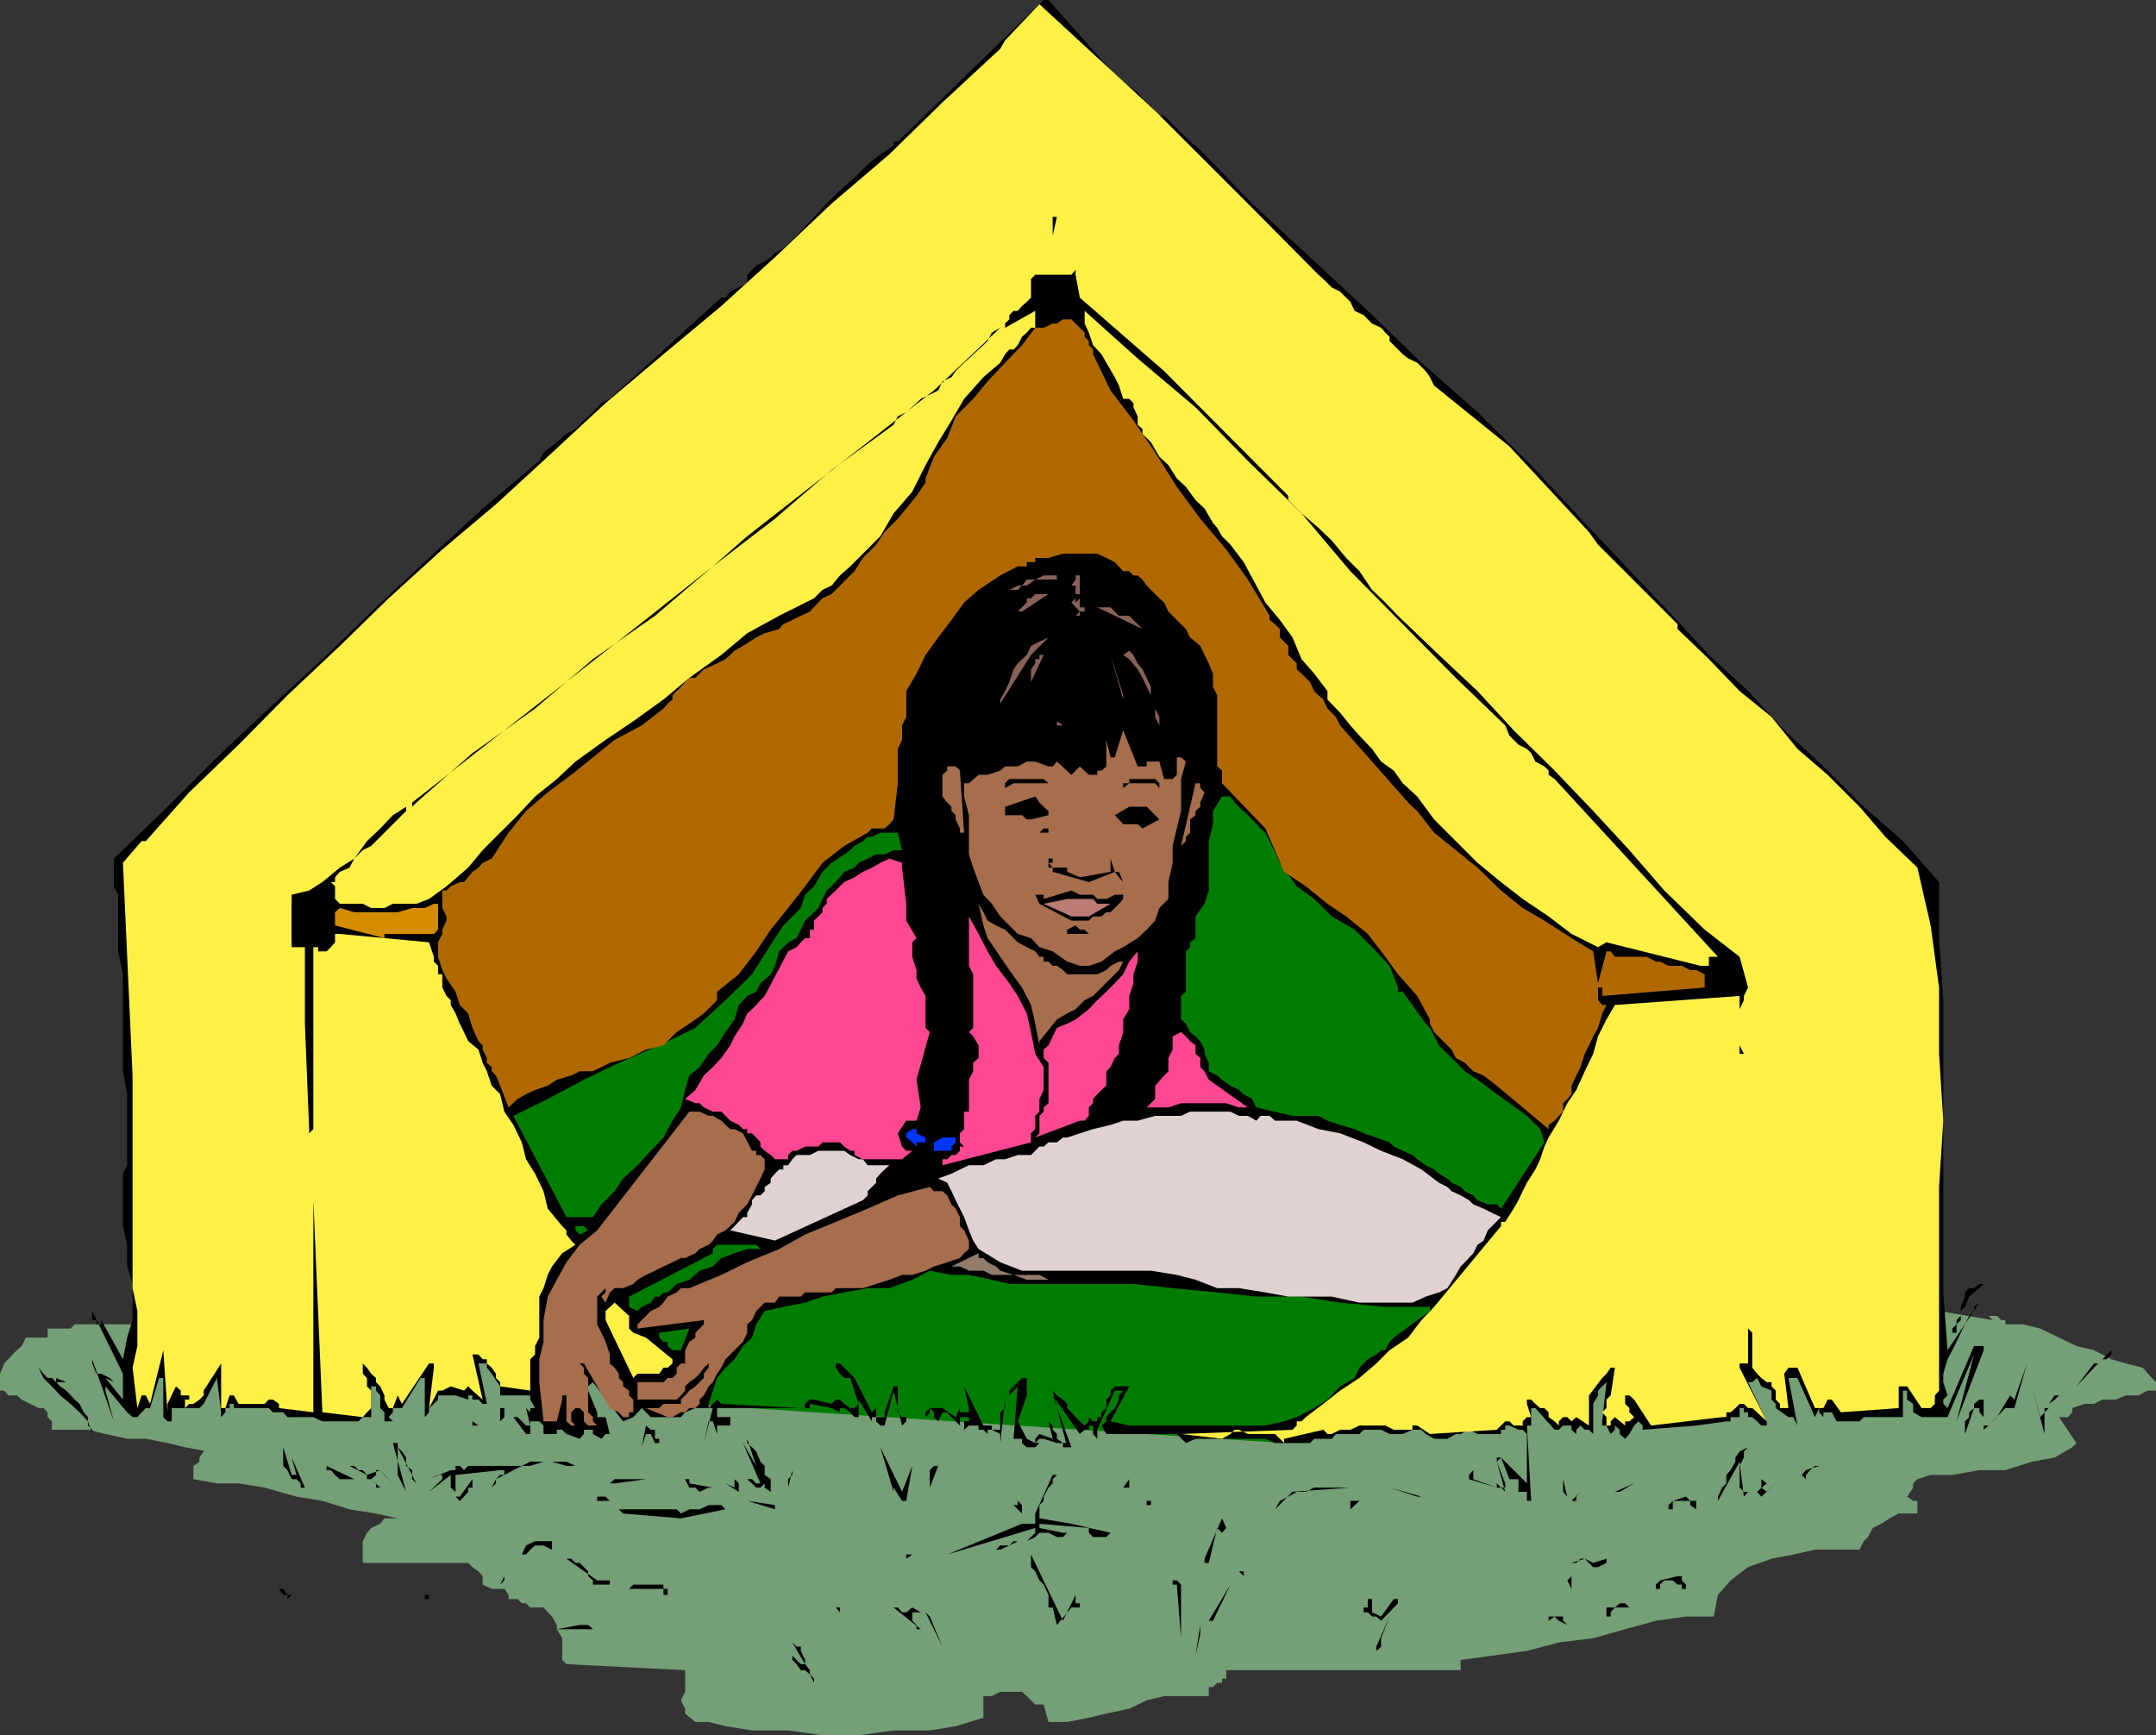 <svg xmlns="http://www.w3.org/2000/svg" width="357.801" height="288"><rect width="100%" height="100%" fill="#333333" stroke="none"/><path fill="#749f77" d="m321.8 217.598 8.9 1.5-.7-.7h1.402l.7.7h.699v.699h2.898l2.903.703 3.097 1.5 2.903 1.398 2.898.7 2.902 1.5 2.399.699 2.8.703 1.5 1.7.7.698v1.399h-1.399l-1.5.8h-2.101l-1.7.7h-2.199L347.5 233H346l-2.098.7v.698l-.703.801h-1.5l2.903 4.301-.7.7-2.902 1.698-3.8.7-4.4 1.402h-4.3l-4.5.797h-3.598l-2.203.703-.699.7v.698l-1 1.5 1 .7h.7v2.101h-3.098l-1.5.801-1.403.898-1.398.7-.801 1.5-.7.699-.698 1.402h-7.403l-3.597.801-3.602.7-3.898 1.398-2.903 2.199-2.097 2.402-.7 3.598h-4.601l-5 .703-5.102 1.398-5.297 1.5-5.703.7-5.297 1.402-5.8.797-5.2.703v1.7H203.5v1.398h-.7v.699h-.8l-.7.703h-.698v1.5h-7.403l-2.898.7-2.899 1.398-3.8.8-2.903.7-3.597.699H174l-.8-2.899h-1.4l-1.398-1.398-.8-.703H166l-1.398.703h-1.403v3.598l-4.597 1.402-4.301.7h-6l-5.801.8h-6l-5.7-.8h-6l-4.398-.7-2.8-.703h-2.2l-1.703-1.399v-.8l-.699-1.399.7-1.402v-3.598l-19.7-1-.7-.699v-3.602l-.898-1.5v-.699l-.8-1.402-.7-.7-.703-.8H88l-.7-.7h-.698l-.7-.699h-1.5v-.699l-.703-1h-2.097l-1.5-.699v-1.402l-.7-.801-1-.7-.703-.699H60.2v-3.601l.703-1.399.7-.8 1.5-.7.699-.898H66l-3.598-.8-4.402-.7-4.5-1.402-4.3-.7-5.298-1.5-4.3-.699H36l-3.898-.699v-2.203l1-.7v-.699l.699-1 .699-.699h.7l-.7.7-3.8-.7-2.9-.699-3.6-.703h-3.098L17.5 238l-2.898-.703h-6v-1.399l-.7-.699v-.8l-.703-.7h-.797L5 233l-1.398-.703-.801-.7H1.402l-.703-.8H0V228l.7-1.703 1.402-1.5.699-.7.8-.699.7-1.398h3.601v-1.5H11.7l.703-.703h8.7l300.699-2.2"/><path fill="#007d00" d="m241.602 215.2-28.5 24.3-99.403-6.5-22.797-30.203 150.7 12.402"/><path d="m135.102 278.598-.7-.7v-.699l-.8-1v-.699l-.7-1.5v-.703h-.703l-.699-.7 2.102 3.602h-.7l-.703-.699-.699-.703-.7-.797.7.797v.703l.7.7.702 1h.7l.8.698.7 1.399v-.7m63.3-3.8.797-3.598v-1.5zm30-.797.797-.703v-1.399l1.403-3.601-2.2 5V274m-72-.703-2.101-5-.7-.7h-.8l-1.399-.8-1 .8h-.703l-.699-.8h-.7l4.5 3.601h-.698v-.699l-.7-.699v-1.402h2.2l2.8 5.699m3.598-.699-2.098-7.899 2.098 7.899m1.5 0-1.5-6.5 1.5 6.5m34.5-.7V263l-.7-.703h-.698V263l-2.2 8.2 2.2-8.2h.699l.699 8.898m-103.598-1.5h6l-.8-.699h-1.403l-3.797.7v.8-.8m54.398-.699-1.398-2.903 1.399 2.902m28.601.001 2.399-2.903h1.398v-.7h-.699V264.7l-2.098 4.3-5.3-11v2.098l.699.699.699 1.5.7.703.8 1.7v2.097h.7l.702 2.902M201.3 269l2.9-6-3.598 6zm58.802.7-.7-.7v-.703H257V269l1-.703.7.703 1.402.7M229.2 269l2.8-2.902v-.7h-.7l-2.1 2.899-1.5-.7V264.7v.7h-.7v1.398h-.7v.8h.7l.7.7h.702l.797.703m38.101-.704v-.7l.7-.8h2.402l-.703-.7h-.898l-.801.7h-1.398v1.5h.699m-127.899-.699v-.801h-.703zm-91-2.898H47.7l-.699-1h-.7l.7 1h.7v.698l.702-.699m22.097.699h.7v-.699h-.7v.7m11.102-.001-3.2-1.699 3.2 1.7m29.198-.699v-1h-.698v-.7h-5l-.7.7h5.7v1h.699m168.999-1v-.7l-.698-.703v-.7h-.7l-2.902.7-.7.703v.7h.7v-.7l.7-.703h1.402l.8.703h.7v.7h.699m-19.001 0v-4.302l2.2-.699.7.7.702.699h.797l1.403-.7v-.699l-2.2.7-1.402-.7h-.7l-.698.7h-.801v2.199l-.7.699.7 1.402M83.7 262.297v-.7L83 263Zm14.702.703h2.797v-.703h-2.097L94 258.699h.8l.7.7h.7l.702.699.7.699v.8l.8.7V263m108-1.402v-.801h-.8zm-5.8-2.2 1.398-5.8.8.8v1.399-1.399l.7-.8-.7-1.598-2.898 6.7v.698h.7m-114 0V258h.699l.699-.8.8-.7h1.4l1.402.7v-1.403H88.8l-1.5.703-.7 1.5v1.398h-.699.7m63.801-.698 1-.7h7.2-1.403l14.602-4.402v.8l-1.399 1.399H168.2l-.699.703H166l-.7.7h.7l1.5-.7 1.402-.703h1.5l1.399-.7.699-.699h1.5l1.402.7h1l.7-.7h-.7l-3.902-.8v-.7l8.2.7v.8l.702.7h2.2l.699-.7-6.5-1.5L172.5 252v-2.203l.7-.7v-.699l.8-1.5.7-.699v-.699l.702-.703h-.703l-2.898 6.402v1.7h-2.2v-3.102l-.699-.7v.7h-.703v-.7.7l1.403 1.402v1.7L157.199 258h-6.797v.7M196 255.797l-5-1.399 5 1.399M113 252l7.402-1.5-.703-.703h-2.097l-1.5.703h-1.7l-1.402.7-.7-.7h-9.6l.702.7 9.598.8m98.602-1.5.8-1.402 1.399-.7 1.398-.8h1.5l1.403-.7h6l-9.602.7-2.898 2.902m12.5 0 1.5-1.402h-1.5zm53.5 0v-1.402h2.898v.699l1 .703v-1.402h-1l-.7-.7-2.198.7-.7.699v.703h.7m-149 0v-.703l-4.602-.7Zm61.698-.703h.7v-.7h-.7v.7m94.802-.699 3.597-6.5.703 5.8.7-.8 1.5-2.098h.699l.898.7-1.597 1.398.699.8 3.101-2.898-2.203 2.098-.898-.7V245.5h-.7l-1.5 2.098h-.699l-.703-.7v-3.601l.703-1.399v-1l.7-.699-1.403.7-.699 1v.699l-.8 1.402-.7.797v1.402l-.7.7-.698 1.5v.699m-208.802 0 .7-.7.7-.8v-.7h.702v.7-2.098l-2.101 2.898h-.7v-3.601L83 244h.7v.797H83l-.7.703v.7l-.698.698.699-1.398 1.398-.703 1.5-.797 1.403-.703H88l2.2-.7h1.402l2.398.7h1.5l-1.5-.7h-6l-1.398.7h-8.903L77 244l-.7-.703h-.698V244H74.8l-3.602 1.5 1.5-.703h.703v.703l-2.203 2.098 3.602-2.801v2.101l.8.7v.8l.7.7h-.7.7"/><path d="m254.102 249.098-.7-12.5h.7v-2.899h.699l3.199 3.598h.7l.702-.7h1.399v.7l.8.703v.797-1.5l.7-.7.699.7h.7l.702.703v-5l.797-1.402v-.801l1.403-1.399-.7 6.5v.7h.7L267.3 238l.699-.703v-.7l.8.7V238l.9.797.702-.797.797-1.402.703-.7.7.7v.699l8.898-.7 5-.699h.7v-.699h1.5v-1.5h.702v.7h.7v.8h.699l.8.7.7.699h.898v-.7l-3.097-6.5h.699l.8-.699.7 1.399 1.699.699v1.5l.7.703v.7l2.1 1.5h.802l.699 1.398-1.5-7.899h1.5l2.898 6.5.703-1.5v.7l.7.8v-.8H304l.8 1.5h3.802l.699-.7h6.5v-4.402h.699v1.5l1 .703v1.398l1.402.801h4.297l4.403-10.402-2.903 11.101 4.5-11.8v-.7h-1.597l-4.403 10.301-.699-.699v-.703l.7-.7-.7-2.199V228l.7-2.402.8-1.5.7-1.399.702-1.5.7-1.402.699-1.399.8-.8v-.7l.899-.699-5.3 7.899-.7-9.598V166l-.7-10.3v-9.302l-6-6.8-6.5-5.7-6.698-6.699-6.5-6-6-6.5-6.5-6-6-6.5-5.7-6L263 86.797l-8.898-9.598-8.903-8.8-9.297-8.2L227 51.598l-9.598-8.899-9.601-8.902-8.602-8.899-.797-.699-.902-.699-.7-.703L196 22l-.7-.703-1.398-1.399-.703-.699h-.797l-.703-.8L190.301 17l-.7-.703-.8-1-3.102-2.098L174 0h-.8L149 23.5h-.7v.7l-2.198 1.398L144 27.297l-2.2 2.203-2.398 2.098-2.203 2.199L135.102 36l-2.2 2.398-2.101 2.102-.801.7-1.398.8-.7.7-1 .698-1.402.7-1.5 1.5V47l-2.8 1.398-.798 1h-.703L101.2 66.2l-1.398.7-1.399 1.5-1.5 1.398-1.402 1.402L94 72l-1.598 1.398-2.203 1.7L89.5 76.5l-9.398 7.898-8.903 8.2-8.797 8.199-8.902 8.601-8.898 8.2L36 125.699l-8.2 8.2-8.898 8.601v4.598l.7 1.402v9.398l.8 3.801v16.098l.7 3.8v11.801l-.7 1.399v8.703l.7 3.098v3.601l.898 2.899v6L21.102 222l-.7 3.598-3.601-6.5v.699H16v-.7h-.7v-1.5L20.403 228v4.297l-2.902-3.598 1.402.7-.703-.7-1.398-.699H16l-.7-1.703v-.7l3.602 10.301-1.402-5.101v-.7l3.602 4.301.898.801h.8l.7-.8.7-.7h.702l1.5-5h.7v6.5l.699.7h.699v-2.2h4.602L33.8 233l2.2-4.3.7 5.698v.801l.702-.8v-.7h.7V233h.699v.7h5.8l.7.698H47l.7.801H52l1.5.7h6l.7-.7h1.402v-5.101h.8v.699l.7.8v2.102l.699.7v1.5h1.398l-.699-.7.7-.8v-.7h1.5l3.1-5h.7v6.5l.7-.8v-.7L72 233l.7-.703H72h.7v-.7h2.902l2.097.7v-.7h.703v.7h1l.7.703h.699l-1.399-6.703h1.399V227l.8 1L83 230.098v1.5h5v.699l.8 1.402H88v.7l-.7-.7.7 2.899h-.7l-1.398-1.399H85.2L87.301 238H88v-2.102h1.5l.7.7V238h2.202v-.703h.899L94 238l2.2.797.702-.797v-.703h1.5V238l1.399.797.699-.797h.7l-.7-2.8h-1.398v-.802l-1.5-3.601v-.7l.8-.699 5 6.5 1.7-.699 1.398-1.5 1.5 1.5h5l.7-.8 1.702-.7h2.899l-1.5 5.801.8-3.602h.7L119 238v-1.402h2.2v-1.399H119v.7-2.2h15.402V233l3.598.7 1.402.698v-.699h.7l1 .7.699.8h.699v-2.902l2.2 3.601v-.699h.702v.7l.7.699h.699l1.5-5.801 1.398 5.8.703-.699v-.699h-.703l-.699-.8v-4.301h-.7l-1.5 4.3v.801h-1.398v-1.5l-.703.7-2.898-5.7-1.7-1.699-.699-.703h-.703V227l.703 1 .7.7h1l1.398 4.3-.7.7h-.698l-1-.7-.7-.703h-.703L138 233l-2.898-.703h-.7l-.8.703v.7h-.7L119.7 233l-.699-.703-1.398 1.402V233l.699-2.203.699-2.098 1.402-1.699 1.5-1.402 1.399-2.2 1.5-1.398.699-2.203 1.402-2.2 3.098-.699 3.602-.699 2.898-1 3.602-.699 3.898-.703h3.602l3.8-1.399 2.899-1.5 3.601.7h2.899l3.8.8 2.899.7h20.602l6.5.699 7.398.703 6.5.7h7.5l6.402 1 7.5.698h7.399v.7l-6 4.402-.7.7-.699 1.398h-.703l-.797.699-1.402.8-.7.7-.698.703-.801 1.7-2.399 1.398-2.101 2.199-2.2 1.402-2.902 1.5-2.097.7-3.102.699h-22.598l-3.101-.7 3.101-5.8H185l-.7.699v.8l-.698.7v1.402l-.801.7v.8h-.7v.7h-.699l-.703-.7v.7l-.699.699-.8-.7-.7-.699-.7-.8-.698-.7V233l-.7-.703-1-.7-.703-.8 2.403 9.402v-.699h-.7l-1-.703V238l-.703-.703v-.7l-.699-.699.7 2.899-2.2-.797-.7.797v.703l-1.398-.703-1.5-2.899 1.5-4.3v-2.899h-.8l-.7.7-.703.699-.699.699v.8l-.7.7v1.402l-.8.7v2.898h-1.398v-.7h-1.403l-3.199-6.5.8 3.602v.7h-1.5v-.7l-.698 1.5-2.2-1.5h-2.101l-.7.7v2.199-1.399l.7-.8v-.7l.699.7v.8l.7.7.702-1.5h.797l.703.8 1.399 1.399v-1.399h1.5v.7H160v1.398l.8-.7h1.602v.7h.797l.703.703v-.703h.7L166 238v1.5l.8-7.203 2.102-2.2-.703 8.7h1.403v.703l.8.7h1.399l.699-.7h-.7l.7-.703h.7l2.202.703h1v.7h1.399l-3.102-8.602 4.5 6.402.801-.703h.7v-.7h.702V238l.7.797v-1.5l2.898-6.5h1.402l-.703.8v.7l-.699 1.402-.7.7-.698.8v.7l-.801.699.8 1.402h11.7l1.5 1.5 1.601-.703H210l1.602.703h5.8l.7-.703H221l.7-.797h3.902l.699-.703h2.898l1.403.703h2.199l1.601-.703h1.5l.7.703 1.398.797h2.2l1.402-.797h.8l1.399-.703 1.398.703h3.903v-.703h.699v-.7h.699l1.5.7h.7l.702.703v8.2l-4.3-4.302h-.7v.7l1.399 3.601v.7h-1.399v-.7l1.399 1.399-1.399-5 .7-.7 1.398 3.602h1.5v2.098h1.402v1.5h.7m2.898 0 1-3.598-1 3.598m-155.8 0-.7-.7h-1.398v.7h2.097"/><path d="m150.402 249.098 1-5.801-1.703 4.3-3.597-7.398 2.199 7.399v1.5-2.2l1.398 2.2h.703m37.7 0h-.7v-.7.7h.7m72.698 0h.802v-.7l.699-.8-1.5 1.5m-.699-.7-.7-2.898v2.098zm-24.902 0h.702l-5.3-1.5zm-167.798-.8L66 244.797v-4.598l.7.7.702 1v1.398l1 .703v1.5l.7.7-3.102-6v-.7h-.8l2.202 8.098m201.398 0 2.4-1.399-3.2 1.399Zm-151.198-.7h.699l-3.899-.699v-.699h-.703l.703 1.398h1l.7.7 1.5-.7m5 0v-.699l-.7-.699v1.398l-1.5-.699 2.2 1.399v-.7m5.3 0V245.5l-1-.703v-1.5l-.703-.7-.699-1.699-.7-.699-.8-.699v-.703l1.5 4.5-2.2-3.797 2.9 6.7h-.7l-.7-.7h-.8l.8.7.7.698h.7l.702-.699v.7l1 .699v-.7m2.898 0 .7-2.898v.797l-.7.703v1.398m23.5 0 1.4-3.601h-.7l-.7.703v2.898m94.102 0L244.5 245.5V244l-.7.797v.703l4.602 1.398m-197.8 0-2.2-5 .797 2.899h-.797L47 240.199v3.098l.7.703.702 1.5h.797l.703.7v.698h.7m12.5 0-1.5-1.398.8-.703V244h.7l.699.797.699.703.7.7-2.098-2.2-2.2.797-2.902-1.5h.8l.7.703h.7l.702.797v.703h.7l.8.7v.698h.7m124.3 0V245.5h2.899v.7-.7h-2.899l-1 1.398h1M102 246.2l5.2-.7H102l-.8.7h.8m51.602 0-1.5-2.903 1.5 2.902m-97.2-.699h2.399l-4.602-2.203V244h.703l.7.797.8.703m243.298 0v-.703l.702-.797.797-.703h.703L299.7 244l-.699.797.7.703M106.5 240.2l.7-2.2h.8l.7 1.5h.702v-.703h-.703v-1.5H108l-.8-.7-.7 3.602"/><path fill="#fff048" d="m213.102 238.797 6.5-1.5.699.703H221l1.402-.703h1.7l1.5-.7h4.3l1.399.7h3.101v-.7h.797l2.102 1.403 11.101-.703 1.399-1.399h.699l.7.7h1.5v-.7l.702-.699h.7l-.7-2.199v-.703h.7l.699.703.8.7h.7l.699.698v.801l1 .7.7.699v-.7l.702-.699h.7l.699.7.8-.7 2.098 1.399v-5l2.203-2.899.7-.699.699-1H268l-.7 4.598-.698.699v1.402l-.7.7.7.8v1.399h.699v-.7l.699-.699 1.7 1.399v-.7h.702l.797-.699-.797-.8v-.7L269.7 233v-1.402h.703l.797.699 2.801 4.3 11.8-1.398h.7v-.8h.7l.8-.7.7-.699h.702l.7.7h.699l2.398 2.198-4.5-8.898v-.703h1.403V220.5l.699.7v5.8l.8 1 .7.7.898.698h.8v.7l.7.699v1.5l.702.703v.7h1.399l-.7-5.7.7-1h1.5l2.898 6.7h1.403l.699-1.403H304l1.5 2.101 9.602-.699v-3.601h1.398l2.402 3.601h1.5l.7-.699v-1.402l.699-.801V197l.699-11-.7-11.102v-11l-1.398-10.3L318.2 144l-5.297-5.102-4.3-5-5.301-5.3-5-4.301L294 119l-5.3-4.3-5.098-5.302-5.2-5v-.8l-13.203-13.2-1.5-2.101-13.199-14.2L238 64l-.7-1.402-.698-1-.7-.7-.703-.699-1.5-.699-.898-.703L232 58l-.7-.703-.698-.7v-.699l-.7-.699-.703-.8-1.5-.7-1.398-1.402-1.5-.7-.7-1.5-1.699-1.699L221 47.7l-1.398-1.402-.801-.7-11-11.097-16.102-16.102L172.5.7l-5.7 6-.8 1.399L156.402 17l-8.8 8.598L138 33.797l-9.398 8.902-8.903 8.098-9.597 8-9.602 8.101-9.598 8.899-8.601 7.902-8.899 7.5-8.902 8.098-8.098 7.902-8.703 8.2-8.097 8.199-8.2 7.902-7.203 8.098H23.5l-3.098 3.601L22 178.5v35.297l.8 3.8v5.801L22 227l.8 6.7.7-2.102h.7l.702 1.402 2.2-8.902.699 10.3V233l1.398-2.902.801.699v1.5-.7h1.402v.7H30.7v1.402l.703-.699h.7l1-.703.699-.7v-.8l2.898-4.5v7.402h.703l.7-2.101h.699l.8 1.402h4.301l.7-.703h.699l1 .703v.7l5.699.698V199.2l1.5 35.2 6.7.8.702-.8.7-.7v-2.902l-.7-.7V228.7l-.703-.7v-1.703l.703.703.7 1 .8.7v.698l.7.7.699 1.5v.699l.699 1.402h.7l.8-2.101.7 1.402 4.5-6.703h.8V227l-.8 6.7 1.5-2.903h.702l1.399-.7 2.199.7.7-.7.702.7 1.7 1.5-1.7-7.5h1l.7.8h.699v.7l.8.703.7 1v.7l.699.698v.7l5 .699v-5.2l.8-.8v-1.399l.7-1.398v-6.8l.7-1.403.702-2.2.7-1.398L93.3 208l2.199-1.402-.7-.7-.8-1v-.699l-.7-.699-2.398-2.902-.703-2.899-1.398-2.902-1.5-2.399-.7-2.8-1.402-2.899-1.5-2.199-.699-2.902-1.398-1.399-.801-2.402-.7-1.399-.699-2.199-1.703-1.402-.699-1.5-.7-1.399-.698-1.699-.801-1.402V166l-.7-.703-.699-1.399V161.7H72.7v-1.402l-.699-.7v-.8l-.8-2.399-14.8-1.399h-.8v1.398l-.7.801-.703.7H52.8v-.7H52v30.2l-.7.699v-.7l-.698-17.5V157.2h-2.2v-8.7l2.899-.703 2.199-1.399L56.402 144l2.399-1.5 2.101-2.902 2.2-2.098 2.097-2.203 2.203-1.399v.7l-.703.699-1.5 1.5-.699.703-2.898 2.898-1.403.7-1.398 1.402L58 144l-1.598.7-.8.898v.8h-.7l.7.7v2.101l.8.801H60.2l1.403.7H63.8l1.398-.7h3.903l2.097-.8 2.903-2.102L77.699 144l2.403-2.902 5.8-5.801 2.899-3.098 3.601-2.902 3.098-2.899 5-3.601 4.602-3.098 5-3.601 4.3-3.598 5.297-3.8 4.301-3.602 5.3-2.899 5.802-2.902 1.398-1.399 1.5-.699 1.402-1.699 1.7-1.5.699-.703 2.898-2.899L146.102 89l2.199-3.8 3.101-3.602 2.2-4.399 2.097-3.8 2.203-3.602L160 66.199l3.2-3.601 2.8-2.399.8-1.402.7-.797h.7l.702-.703.7-1.399.8-.699.7-.8h.699v-2.801l-5 2.8V53.7l.699-.7v-.703l.7-.7h.702l.7-.8.8-.7.7-.699v-3.101l.699-.7h6l.699-.8v.8l.7 3.801 14 12.2 19.902 20 .699.699V83L216 85.2l2.8 2.398 2.2 2.101 2.402 2.899 2.2 2.199 2.097 3.101 2.203 2.102 2.098 2.2 6.8 6.5 6.4 6 6 6.5 6.8 6.698 6.402 6.7 6 6.5 5.797 6.699 6.703 6.5 5.797 4.5 1.403 5.101-.7 1.399V166l-.703 1.5v6l.703 1.398h-.703v-9.601l-20.699 1.5-1.398 2.402-1.403 2.801-.797 2.898-1.402 2.899-1.398 3.101-1.5 2.2-1.403 2.902-1.699 2.797-.7 1.5-.698 2.101-.801 1.7-1.399 2.199-.703 1.402-.699 1.5-.8 1.399-1.4 2.199h-.698v.703L238 216.898l-2.098 2.2L233.7 222l-3.097 2.098-2.2 2.199-2.8 2.402-3.2 2.098-2.8 2.203-2.903 2.2-.699.698h-.8v.7l-.7.699L196 238l6.8.797 1.4-.797.702-.703h.7l1.5.703h4.5l.8.797.7.703v-.703"/><path d="M339.3 238v-3.602l.7-.699V233l1-.703.7-.7h-.7L340 233v.7h-.7v.698l-.698.801-1.403-5.101 2.102 7.902M15.3 237.297l-.698-.7V235.2l-.7-.8-.702-1.4-.797-.703-1.402-1.5-1-.7-.7-.699v-.699l1.7.7 3.602 4.3L11 229.4H9.3l-.698-.7h-.7L7.2 228l-.797-1L5 225.598 6.402 227l.797 1.7 1.403 1.398 1.398 1.5L11.7 233l1.5 1.398 1.402 1.5L15.3 238v-.703M83 238v-2.102l.7-.699v-1.5H83V238m243.102 0 1.5-4.3h.898v.698l.7.801v2.098l.8-.7 2.8-2.898h1.5l2.102-7.402-2.101 6-.7-.7-2.199 3.602-1.402 1.399h-.8v-4.301h-.7l-.898.703v.7l-.801.698v.801l-.7.7V238m-246.699-1.402h.7-.7l-1-.7v.7h1"/><path fill="#a66e4d" d="m99.102 236.598-.7-.7v-.699l-.8-.8v-5.7l-.7-.699v-1l-.703-.703h.703l4.297 7.402 1.5.7.703.8h1v-.8h.7v-2.102l-.7-.7v-.8l-1-.7v-.699l-.703-.699V228l-.699-1-.8-.703v-1.5l-.7-2.098-.7-1.5-.698-1.402v-4.598l1.398-1.402v.703l-.7.7.7 1 .7-1.7.8-.703h1.402l1.7-.7.699-.699 1.398-.8 1.5-.7 1.403-.699 1.5-.699 1.398-.703h.7l1.702-.797.7-.703 1.5-.7.699-.699.699-1 1.402-.699 1.5-1.402.7-1.5 1.398-1.399.8-1.5.7-1.398.7-1.402.702-1.5v-1.7l-.703-.699h-.699V191h-.7l-1.5-2.902-1.398-.7h-.703l-.797-.699-.703-.699-1.398-.8h-.7l-1.5-.7h-1.699l-15.3 19.7-2.903 2.398L94 209.5l-1.598 2.898-1.5 2.801-.703 3.899v3.601l-.699 2.899v3.8l.7 6.5h2.202l.899-3.601v-.7H94v4.301l.8.7h.7l-.7-.7v-1.5l.7-.699h.7l.702.7v1.5l.7.699h1.5"/><path fill="#a66e4d" d="M110.8 235.2h.802l1.398-.802h.7l.702-.699h1l.7-.699v-.703l.699-.7.8-1.5.7-.699L119 228l.7-1 .702-1.402.797-.801.703-.7 1.399-1.398.699-1.5v-1.402l.8-.7.7-1.5.7-.699.702-.699h1.7l.699-1h3.601l.7-.699H138l.7-.703h4.5l2.202-.7 2.2-.699 2.097-.8h1.703l2.2-.7L155 210.2l2.2-.699 2.1-.703.7-.797.8-.703v-1.399l-.8-1.699-.7-.699V202l-.698-1.402-.7-.7-.703-1.5-.797-.699H155l-.7-.699-5.3 1.398-5 2.2-5.3 2.199-5.098 2.101-4.301 2.399L124 209.5l-4.3 2.098-5.298 2.199H113l-.7.703-1.5.7-.698 1-.7.698-1.402.7-2.2 2.199v.703l11-1.402v.699l-.698.703-.7.7v.8l-1 .7-.703 1.398v2.199H113l-.7.703v1l-.698.7h-.801l-.7.698h-4.3v2.899h6.5l.699-.7.7-.8v-.7l.702-.699 1-.699.7-.699.699-1 .8-.703V227l-.8 1v.7l-1.399 1.398-1 .699-.703.8-.699.7V233h-2.898l-.7.7H107.2l3.602 1.5"/><path d="M344.602 230.098 347.5 227l.7-.703.702-.7h.7l.8-.8v-.7l-2.203 2.2h-.699l-2.898 3.8"/><path fill="#fff048" d="m105.102 228.7.699-.7h3.601l.7-1h.699l.8-.703v-.7L107.2 222l-2.097-.8-.7-.7v-2.102L102 216.2l-1.5 1.399v1.5l4.602 9.601"/><path fill="#007d00" d="m113 224.098 1.402-3.598-5 .7v.8l.7.7h.699v.698l.8.7H113"/><path fill="#fff" d="m18.2 222.7-.7-2.2.7 2.2"/><path d="M324.7 221.2v-1.403l.702-.7v-1.5l.7-.699.699-1.699.8-.699.899-.703.7-.7h-.7l-.898.7h-.801l-.7.703v.7l-.699 1.698v1.5l-.703.7v.699l-.699.703v.7h.7m-34.598-2.102-.7-44.2.7 44.2"/><path fill="#007d00" d="m105.8 217.598.7-.7 1.5-.699.7-1h.702l.7-.699h.699l1.5-1.402 2.101-.7 1.7-1.5 2.199-.699 1.398-1.402 2.203-.797 2.098-.703h2.2l-.7-.7H119l-.7.7V208l-13.898 7.2v1.698l1.399.7"/><path fill="#e1d2d2" d="M225.602 216.2h8.8l2.2-1 2.199-.7 1.398-.703 1.403-2.2.8-1.398.7-.699 1.398-1.5.7-1.402 1-.7.702-1.699 2.2-2.199-1.5-.703-1.403-.7-1.699-.699-.7-.699-1.398-.8-1.5-.7-.703-.699-1.398-.703-2.899-2.2-3.101-1.699-3.602-1.398-2.898-1.402-3.899-1.5-3.601-.7-3.602-1.398h-3.597l-.903-.8h-1.5l-.699.8-1.398-.8h-1.5l-1.403-.7H197.5l-1.5.7h-4.3l-2.9.8h-2.398l-2.101.7-2.899.698-2.203.7-2.097.699h-.7l-1 .8H174l-.8.7h-.7l-.7.703-.698.7h-2.2l-2.101.698h-1.5l-2.102 1h-2.398l-1.5.7-1.399.699-2.203.8 1.5.7.703 1.402.7 1.5.699 1.399L160 202l.8 2.2.7 1.698.902 1.399L166 209.5l3.602 1.398H191l4.3.7 3.102.8 3.598 1.399h3.602l4.398.703 3.8.7h7.2l4.602 1"/><path fill="#927c6c" d="M171.8 212.398h2.2l-1.5-.8h-4.3l-2.2-.7-.7-.699-1.398-.699-.703-.703h-.797V208l-4.5 2.2h1.399l1.5.698h2.398l1.403.7h3.597l2.203.8h1.399"/><path d="M183.602 212.398h10.3l-1.5-.8zm0 0"/><path fill="#e1d2d2" d="m128.602 205.898 14.597-6.699.801-.8v-.7l1.402-1.402v-.7l.7-.8.699-.7.8-.699H144l-.8-1h-.7l-1.398-.699-1-.699H135.8l-1.399.7H132.2l-.699.698-.7 1h-.8v.7h-.7l-.698.699-.7.8v.7l-1 .703v.7l-.703.698h-.699l-.7.801v.7l-.8 1.398V202h-.7l-1.398 1.5-.703.7 7.403 1.698"/><path fill="#007d00" d="m96.2 204.898 1.402-.699-.7-.699H95.5v.7l.7.698M94 202h4.402l1.399-2.102L102 197.7l1.402-2.101 2.399-2.2L108 191l2.102-2.203 1.5-2.797 1.398-2.203.7-2.899.702-2.398 1.7-1.402 1.5-2.2L119 173.5l1.402-2.203 1.5-2.098.7-2.402 1.398-1.5 1.5-.7.7-1.398 1.702-1.5.7-1.402.699-2.399 1.5-1.5 1.398-.699.703-1.402.7-1.5 1.5-1.399.699-.699.699-1.5.7-1.402.8-.7 1.402-1.5.7-.898L141.8 144l.699-.8 1.5-.7 1.402-.703h1.399l1.5-.7h1.398L149 138.2h-2.898l-1.403.7H144l-.8.699-1.4.8-.698.7-1 .699L138 143.2l-1.5 1.5-1.398 2.399-1.5 1.402-.7 2.2-1.402 1.398-1.5 1.5-1.398 2.101-3.801 6-4.399 4.301-5 4.598-6 2.902-6.703 2.898-5.797 2.801-6 3.2-5.703 2.8L94 202m155.102-1.402 7.199-11-.7-2.2-2.199-2.199-2.902-2.101-2.098-1.5-3.203-2.399-2.097-1.402-2.2-2.2-2.101-2.097-1.5-2.902-.7-.7-3.8-5.3H232v-.7l-1.398-3.601-2.903-3.098-2.898-2.902-3.801-2.2-2.898-2.898-2.903-2.101-2.797-3.899-1.703-3.601-.699-1.399-.8-.699-1.4-1.5-.698-.703-1.5-1.399-.7-.699-.703-1h-1.398l-1.5 2.399v2.199l-.7 2.8v8.2l-.699 2.203-1.5 2.098v3.601l-.902.7v.8l-.7.7v6.699l-.8.699v3.902l.8.7.7 1.398.902.703.797.797.703 1.402v.7l.7 1.5v1.398l1.398.703.8.7 1.4 1 1.402.698.8.7 1.399.8.699 1.399 6 1.402h4.3l1.5.801 2.102.7 2.399.698 1.5.7 2.101.699 2.2.8.699.7 1.5.703 1.601.7.797.698 1.403 1 1.398.7.8.699 1.4.8.702.7 1.5.703.7.7 1.398.698.7.801 1.702.7h1.5l.7.699"/><path d="m145.402 198.398 7.399-2.101 2.199-3.899-.7-1.398-8.898 6.7v.698"/><path fill="#ff4892" d="m156.402 193.398 14.7-3.8v-1.5l.699-.7V185.2l.699-.699v-2.102l.7-1.5v-3.8l-1.4-2.2-.698-3.601-.7-3.098-1.5-2.902-1.402-2.098-2.2-2.902-1.398-2.399-1.5-2.898-1.601-2.902v8.199l.699 1.402v8.899l-.7.699.7.703.902 1.5v2.098l-.902.8v1.399l-.7 1.402v5.301h-.8v2.898l-.7.7v1.5l.7.699h-.7V191l-.698.7h-.7l-.703.698h-.797v1m-27.8-1h2.199v-.699l.699-.699h.7l1.402-.703h2.199l.699-.7h2.902l.7.7 1 .703h.699v.7l1.398.698h6.5l1.703-1.398h-1l-.703-.703-.699-2.2 1.402-2.097h1.7l.699-2.203-.7-4.598 2.2-7.902-.7-.7v-5.3l-.8-1.399-.7-1.5V161l-.699-2.203v-2.399l.7-.699-1.7-2.902V150l-.703-6v-.8l-2.097-.7-1.5.7-1.403.8-1.5.7-1.398.898-1.7.8-1.402 1.399-1.5 1.402V150l-.699.7v.698l-1.398 1.399v1.5h-.7v1.402h-.8l-.7.7-.703.8-1.398.7-3.899 7.398-.703.703-.699.797-.7.703-.8.7-.7 1.698-1.398 2.102-.703 1.5-1.5 2.098-1.398 1.5-1.5 1.402-1.399 2.398-1.703 1.5 1.703.7h.7l.699.699 1.5.703h1.398l.703.7.797.8 1.403.7.699.698H124v.7h.8l.7.699.7.8v.7l.702.703 1 .7.7.698"/><path fill="#0036ff" d="M156.402 191h1.5v-.703l.7-.7v-.8h-2.2l-1.402.8V191h1.402m-4.3-1.402h1.5v-.801l-1.5-.7v-.699h-.7l-1 .7v.699l1 .8.7.7v-.7"/><path fill="#ff4892" d="m171.8 188.797 7.4-2.797h.8l.7-.8v-1.403l.702-.7v-.699l.7-.8.699-.7.8-.699v-2.402l.7-.7.699-1.5.7-.699V173.5l.702-2.203v-2.098l1-1.699v-2.203l.7-2.098v-1.5l.699-2.101v-1.7l-1.399 1.7-1 2.101-1.402 1.5-1.398 1.399-1.5 1.402-1.403 1.5-2.199 1.7-1.398.698-1.7.7L174.7 172l-.699 1.5-.8.7v1.398l.8.8v6.7l-.8.699v.703l-.7.7v2.898l-.7.699"/><path d="m154.3 188.797 1.4-1.399h2.902V185.2l.699-.699v-.703H160V179.2l-.7-.699.7-.703v-7.899l.8-.699v-1.7l-.8-.703v-11.098l-.7-.699v-1.402l1.5-5.098-.8-8.902h-1.398l-.7-.7v-.699l-.703-1.402V136l-.797-1.402v-.7l-.703-.699-.699-1v-2.902l.7-1.399.702-1.5h2.899L157.902 125v-2.203l.7-2.399.699-2.101.699-2.2 1.5-2.097.902-1.5 1.5-2.402 1.399-1.399H166l-1.398 1.399-.7 2.402-1.5 1.5-.902 1.398-.7 2.2-.8 2.101-.7 1.5v3.098l.7.703.8 2.2h1.602v-.802H166l.8-1.398h.7v1.398l2.102-.699.8-.699h1.399l.699.7h.7l.8.698v-.699h1.402l1 .7h.7v.8h.699l.699-4.402h.7l1.5 3.601h1.402l1.5-6.699h.699v3.098l1.398-2.399h1.703v.801l.7.899.699 1.5v.699l.8.703v.7-.7h2.801l.797.7v.698l.703.801h.7l.699-3.601H196v.699h.8l.7-.7v-3.199l-.7-1.398v-1.402l-.8-1.5-.7-.7-.698-1.398-.7-.8v-.7l-.703-.703-.797-1.7-.703-.699-1.398-.699V108H191l1.402.7 1.5 1.398.7 1.699L196 114l.8 1.398.7 1.399V119l.902 1.398v7.5l.797.7.703.699.7.703v3.898l-.7.7L199.2 136v1.5l-.797.7v1.398l-.902.8-.7 1.399-.8.703v2.2l-.7.898v2.199l-.698.703v1.5l-.7.7-.703.698-.797.7v1.5L191.7 155l-1.398.7-.7 6-.8 2.898.8 4.601-.8.7-.7.699v.699l-.699.703v2.2l-1 .698v.7l-.703 1.5-.699.699v3.101h-.7l-2.198 2.2.699 1.402-1.399.7v.8l.7-.8h2.199l.699-.7h2.402l.7-.703h.699v-.7h.8v-.699h.7V179.2l.699-.699 1.402-.703.797-.7v-4.3l.703-.797v-1.402l.7-1.399v-3.902l.699-.7v-5.8l1.5-2.399v-2.8l.699-1.5v-.7l.902-1.398v-.8l.797-.7v-2.102l.703-.8V136l.7-2.102v-4.601l.699-2.098-.7-2.199v-12.5l-.699-.703v-.7l-.703-1-.797-.699v-.699L197.5 108v-.8l-.7-.7-.8-1.402-.7-.7-.698-.8-.7-.7-1.5-.699-.703-1.402L191 100l-.7-.703-.698-1.399-6.801-4.601h-1.399l-.703-.7h-3.597l-.7.7H174.7L174 94h-.8l-4.298 1.5L166 97.2l-2.8 2.097-2.4 1.5-2.198 2.8-2.2 2.2-1.402 2.902-1.398 3.098-1.5 2.902-.7 2.098v2.902l-1 2.399v5.101l-.703 1.399.703.699v4.601l-.703 1.399.703 1.5v1.402l1 1.399v1.5l1.399 13.199.8.703v.7l-.8.698v.801l1.5 6 .699 5v4.598l-.7.703v5l-.698.7v1.698l.699 1.5v1.399l-.7 2.203.7 2.797"/><path fill="#b06900" d="M257 187.398v-.699l1-.699.7-.8.702-.7v-1.402l.7-.7.699-.8v-1.399l.8-1.699.7-1.402.699-2.2.7-1.398.702-1.5.797-1.402.703-2.399.7-1.402h-.7L265.2 166v-2.102h.703v1.399l17-1.399V161.7l-1.403-.7h-1l-1.398-.703h-2.2l-1.402-.7h-.7l-1.5-.8H268l-.7-.899h-.698l-1.403 5.301-.797-5.3-3.601-2.2-4.5-2.902-3.602-2.098-3.597-2.902-3.903-3.797-3.597-2.902-3.602-2.899-2.8-3.601-.798-.7-.703-.699-11.297-12.8L221.7 119l-.699-.703-.7-.7-.698-1.5-.801-.699-.7-.699-.699-1.5-.703-.699-.699-.703-.8-.7v-1l-1.4-1.398v-1.5l-.698-.699-.7-.703v-1.399l-.8-.8-.903-.7v-.699l-3.597-6-3.602-5-4.3-5.101-3.9-5.301-3.6-5.7-3.598-5.3-3.801-5-2.899-6V58l-.703-.703v-.7l-.699-.699V55.2L177.8 53h-1.398l-1 .7h-.703l-1.5.698h-1.398l-2.2 2.899-2.8 2.902-2.899 3.098-2.402 2.902-2.898 2.899-1.403 3.601L155 75.797l-1.398 3.601v.7l-1.5 2.199-1.7 2.101-1.402 1.7-2.2 2.199-1.398 2.101-2.203 2.2-1.398 2.199-2.399 2.402L138 98.598l-1.5.699-.7.703-1.398 1.5-1.5.7-1.402.698-1.5.7-.7.8-2.398.7-1.402.699-2.2 1.402-1.398.801-1.5 1.398-1.402.7-2.2 1-1.398 1.402h-1l-.703.7-.699.8-1.398 1.398v.7l-.801.699-.7.8-3.601 2.801-4.5 2.399-3.598 2.902-3.601 2.899-3.899 2.902-3.601 3.098-2.899 3.601-2.8 4.301-1.5.7-.7.8-1 .7-.703.898-.699.8h-.7l-1.5.7-.698.699h-.7v2.902l.7 1.399v.699l-.7 1.5V155l-.703 1.398v2.399l.703 2.203.7 1.398 1.5 2.2.699 2.199 1.398 1.402.703 2.399 1 2.199.7.703v.7l.699 1.398v.8l.8.7v.699l.7.703.699 1.7 1.402 3.597 1.5-1.399 1.399-.8 1.5-.7 2.101-.699 1.5-1 2.399-.699 1.398-.703h2.203l2.797-1.399 3.203-.8 2.797-1.399 2.903-.699 2.199-2.203 2.101-1.399 2.399-1.699L119 166v-1.402l3.602-2.899 2.898-3.8 2.402-3.602 2.899-3.598 2.8-3.601 2.899-3.899 3.602-2.8 3.898-2.2.7-.699h2.1l.802-.703.699-.797.699-6v-5.703l.7-1.5v-2.399l.702-1.398v-4.3l1.7-2.903 1.5-3.098 2.097-2.902 2.203-2.899L160 100l2.402-2.102L166 95.5l2.902-1.5h1.5v-.703h1.399v-.7H174l2.402-.699h5.7l1.5.7 1.398.699 1.402 1.5h1l.7.703h.699l.8.7.7 1 1.398 1.398.703.699.797.703.703 1.5 2.899 2.898.699 1.399 1.7 1.402.702 1.5.7 1.399.699 1.699V114l.699 1.398V127.2l.8.7v2.1l7.2 7.5 3.102 7.2 3.597 2.398 3.602 2.902 3.101 2.098L227 155l2.902 3.797 2.098 2.902 3.2 3.598 2.1 3.902v.7l.7 1.398 2.902 2.902.7 1.399 1.5.8 1.398 1.399 1.7.703 2.202 1.7 8.598 7.198"/><path d="M187.402 183.797v-2.2l.7-.699-.7-.699.7-1 2.898-3.601v-.7l-.7-.699v-.699l.7-.703V172h.7-1.4v-1.402l-.698-.7v.7l.699.699v2.902l-.7.7v.699l-2.199 2.199-1 1.402h-.703.703v1l1 3.598"/><path fill="#ff4892" d="M190.3 183.797h3.602l2.098-.7h7.5l2.102.7h1.5l-6.5-4.598-.7-1.402-.703-.7v-1.5l-.797-.699V173.5l-.902-.703-.7-.797-.8-.703-1.398.703v2.2l-.7 1.398v2.199l-.703.703-1.5 1.7v2.198l-1.398 1.399"/><path d="m156.402 183.098 2.899-5.301h-2.102v-2.899l2.102-2.101-.7-.797v-.703l-.699-2.098 1.399-2.402-.7-.797v.797l-.699.703v.7h-1.5.797v1l.703.698V172l-.703.797v1.402-.699h-.797l.797 4.297.703.703-.703 1.7-.797-1-.703-.7H155v.7l.7 1 .702.698v2.2"/><path fill="#a66e4d" d="m172.5 172.797 2.902-3.598 1.7-1 1.398-.699 1.5-1.5 1.402-.703L185.7 161l.703-1.402h-.703l-1.398.699-.7.703-1.5.7h-5l-.699-.7-1-.703h-.703l-.699-.7h-.8v-.8h-.7l-.7-.899-1.398-.699-1.5-.8L167.5 155l-.7-.703-1.5-.7-1.398-.8-.703-1.399-.797-1.398.797 3.598.703 2.101 2.098 3.098 1.5 2.203 2.102 2.898 1.5 2.899.699 3.101.699 3.602v-.703"/><path d="M191 169.2v-1h.7v-1.403l.702-.797v-.703l.797-.7h.703-1.5v.7h-.703V166l-.699.797v.703l-.7.7v1h.7m-33.098-3.2-.703-2.8 2.102-3.602-2.102 2.8-.797.801h-.703l2.203 2.801m125.7-2.8 4.398.698v-3.601l-.8-.7h-.7l-.7.7h-.698l-1.5 2.902"/><path fill="#a66e4d" d="M179.2 160.297h1.5l2.1-.7 2.2-1.699 1.402-.699 2.399-1.5 1.5-1.402 1.398-1.5.703-2.098 1.5-1.5v-2.8l.7-3.2v-2.8l.699-2.899.699-2.902v-5.301l.8-2.899-.8-.699h-.7v2.899l-.698.699h-1.403l-.797-2.899h-2.101v.801h-1.5l-2.399-6-1.402 4.5h-.7l-.698-2.902v4.402l-.801.7h-.7v.699H180.7l-1.5-1.399-1.398 1.399-2.399-2.2-.703.801h-.7l-2.2-.8h-1.398l-1.5.8h-2.101l-.801.7-2.098.699h-1.5L160.801 130H160v2.2l.8 3.097v6.5l.7 2.203.902 2.398.797 2.102 1.403 1.5 1.398 2.098 2.902 2.902 2.2.7 1.398 1.5 2.2.698 2.402 1.7 2.097.699"/><path d="M156.402 160.297V155l.797-.703v-.7h.703-1.5v-.8l-.703-1.399-1.398-1.398h-.7l1.399 1.398 1.402 2.899-1.402 2.101v.801l-.7-.8 2.102 3.898"/><path fill="#fff048" d="M282.2 160.297h1.402v-1.5h1.5L258 129.297l-1-.7v-.699l-.7-.699-1.5-.8-.698-1.399-.7-.703-1.402-.7-1.5-1.5-.7-1.699-8.198-7.898-8.801-8.902-8.7-8.801L216 85.199l-8.898-8.699-8.7-8.902-9.601-8.098L180 51.598v2.101l.7 1.5.702 2.098 1.399 1.5.8 1.402L185 62.598l.7 1.402.702 2.2h1l.7.698v.7l.699 1.5V70.5l.8.7v.8L191 73.398l1.402 2.399 1.5 1.402 1.399 2.2 1.5 1.398L198.402 83l1.5 1.398 1.399 2.399.699.8.8 1.403 1.4 1.398 2.202 2.899 2.098 3.902L210 100l2.402 2.898 2.098 2.899 1.5 3.601 2.102 2.399 2.199 2.902v1.399l2.101 2.199 1.7 2.101 1.5 1.7 2.097 2.199 1.5 2.101 2.102 1.5 1.5 2.102 2.398 2.2L238 136l3.602 3.598 3.597 3.601 3.903 3.2 3.597 2.8 4.301 2.899 3.8 2.902 4.4 2.2 1.402-.802 15.597 3.899"/><path d="M54.2 156.398V148.5l-5 .7-.798.8v6.398H54.2"/><path fill="#d48d00" d="M63.8 155H72l.7-.703V150H72l-1.5.7h-2.098l-2.402.698h-7.2l-2.398-.699-.8.7v2.199l8.199 2.101V155"/><path d="m180.7 155-.7-.703h-.8l-.7-.7-1.398.7V155h3.597m-2.899-2.203h2.9l.702-.7h1.399l.8-.699h.7l1.398-1.398.703-.8v-.7H185l-1.398.7h-1.5l-.7-.7H179.2l-1.398-.703-4.602 1.402v-.699h-1.398l.699 1.5 5.3 2.797"/><path fill="#bb7c74" d="m180.7 152.098 3.6-2.098h-2.198l-.7-.8h-4.3l-3.903.8 4.602 2.098h2.898"/><path d="m180.7 146.398 4.3-1.699.7.899.702.8-.703-1.699H185l-.7-2.199v2.2l-5.1.898-2.098-.899V144h-2.403l-.699-.8h.7v-.7h-.7v1.5h.7v.7l6 1.698"/><path fill="#a66e4d" d="m196 140.398.8-.8v-.7l.7-.699V136l.902-.703v-.7l.797-.699v-.699l.703-1.699-.703-.703V130h-.797L196 140.398m-36-2.198-.7-10.302-.698-.699h-1.403v.7l-.797.699v3.601l.797 1 .703.7v.699l.7.699V136l.699 1.5v.7H160"/><path d="M173.2 138.2h.8v-.7h-.8l-.7.7h.7m16.402-.7 2.8-1.5-2.101-2.102h-2.899L185 135.297l.7.703.702.797h2.399l.8.703m-18.499-1.5 2.898-.703v-.7l-.8-.699-.7-.699-.7-1-5 1.7v1.398h2.802l.8.703h.7"/><path d="M189.602 136h.699v-.703h-.7v-.7h-1.5v.7l.7.703h.8m-18.499-.703.699-.7h.699l-.7-.699h-1.398l-.8.7h.8l.7.699m-102-2.097 9.3-8.2 10.399-7.402 9.601-8.2L108.7 102.2l9.601-8.2 10.3-7.902L138 78l10.3-7.5.7-1.402 1.402-.7 1.7-1.5.699-.699 1.5-.699 1.398-.703.703-1.5 1.5-.7.7-1L160 60.2l.8-.699 1.602-1.5.797-.703.703-.7.7-1.398 1.398-.8-11 10.398L124 89l-5.7 5-14.898 11.797-35 27.402v.7l.7-.7m97.698-2.402 1.4-.797h5.8l-.8-.703h-5.7l-.7.703v.797m19.602 0 1-.797h4.297l.703.797V130l-.703-.703h-4.297V130h-1v.797"/><path fill="#886258" d="m176.402 120.398-1-.699V119v1.398h1m16 0V119l-.703-1.402-.699-2.2V114l-.7-1.5-.698-1.402-.801-1-.7-1.399-.699-.699-1 .7 1 .698 1.399 1.7.8 1.402.7 1.5.699 1.398.7 2.2V119l.702 1.398M166 116.797l5.102-8.098 2.898-2.902-1.5.703-1.398.7-.7 1.5-1.5 1.398-.703 1-.699 2.101-.7 1.5-.8 1.399v1.5-.801m10.402 0 1.399-6.7-1.399 6.7m10-1.399-2.101-6.699 2.101 7.399zm-15.3-2.198 2.097-4.5h-.699v.698h-.7v.7l-.698 1v2.101m18.5-8.801-2.2-2.199H185.7l-.7-.699-.7-.703h-2.198l7.5 3.601M179.2 102.2v-.7h.8v-.703h-.8v-1.5l-.7.703v-.703l-.7.703 1.4 1.5-.7.7h.7m-9.598-.7L174 98.598h-2.2l-.698.699h-.7V100l-.8.797-.7.703h.7m-2.802-2.902.7-.7h1.402l.7-.699h.8l1.399-1h3.601V95.5H173.2l-1.398.7h-1.399l-.8 1h-.7l-1.402.698-.7.7m12.399 0V95.5h-.7v.7l-.7 1h.7v1.398h.7"/><path d="m173.2 53 4.6-.703v-4.598l-.698-.699H171.8l.699 6h.7m1.501-13.902.702-3.098h-.703zm0 0"/></svg>

